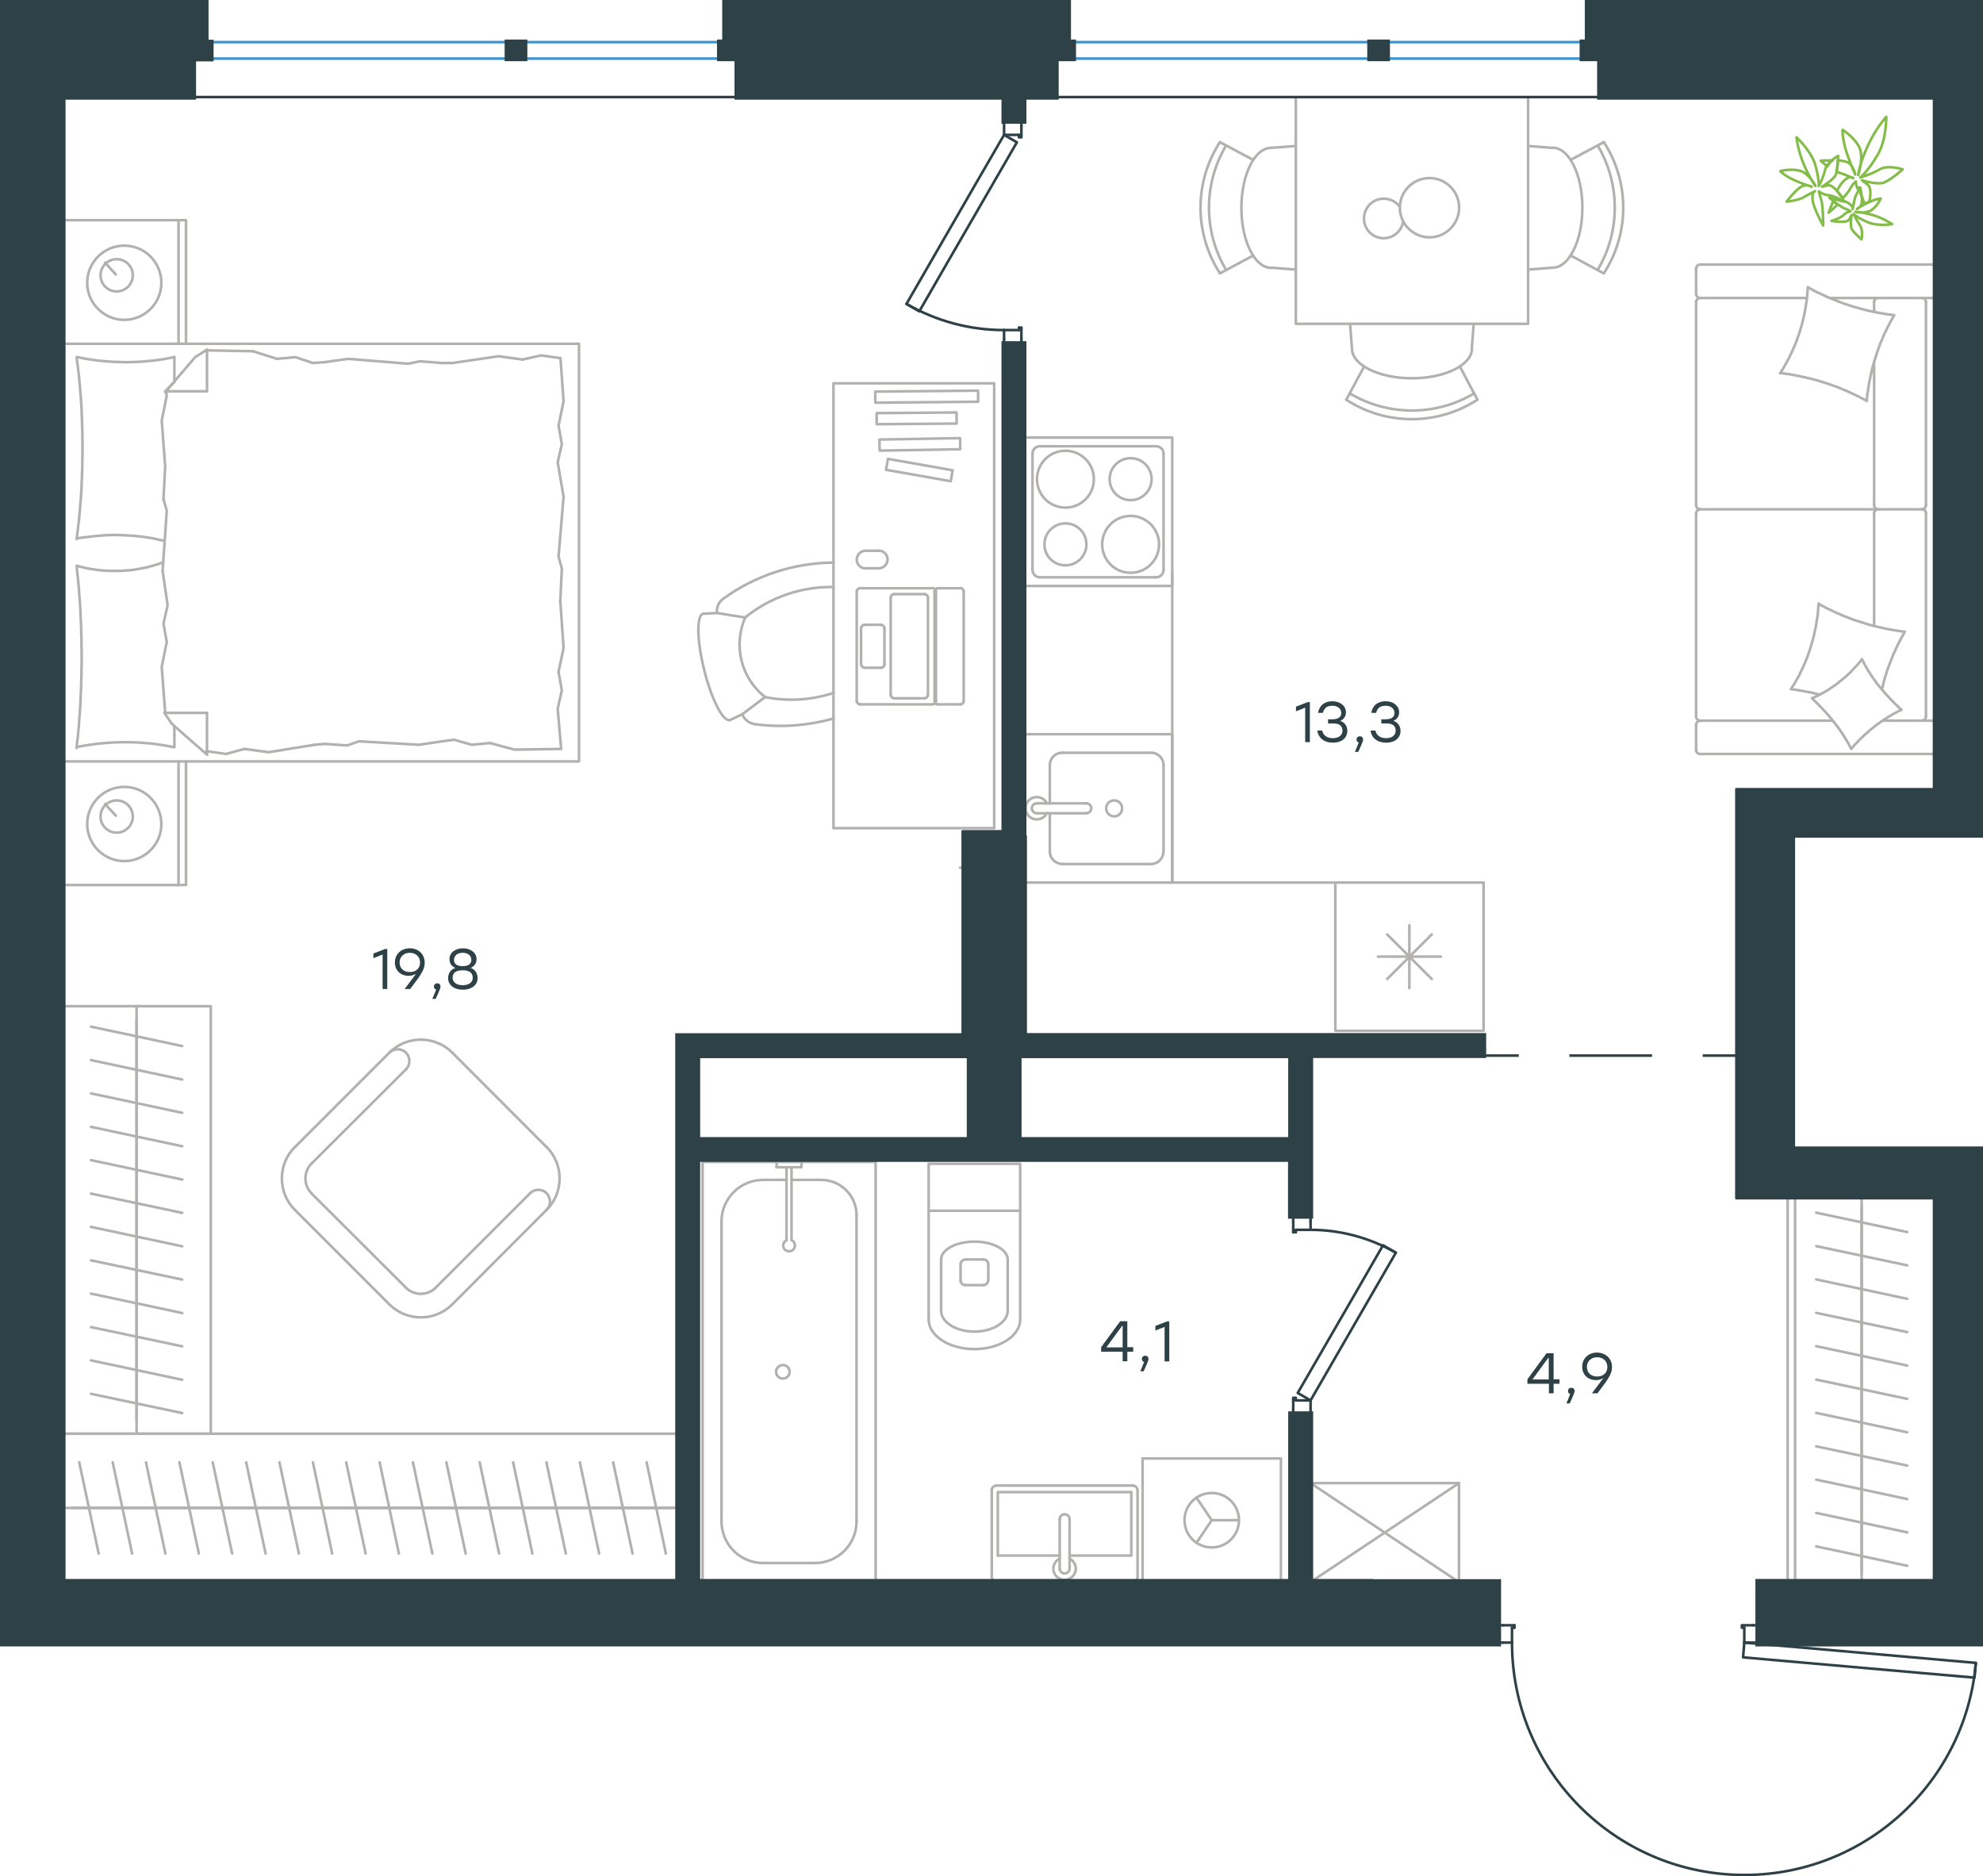 <?xml version="1.0" encoding="utf-8"?>
<!-- Generator: Adobe Illustrator 26.5.0, SVG Export Plug-In . SVG Version: 6.00 Build 0)  -->
<svg version="1.1" id="Слой_1" xmlns="http://www.w3.org/2000/svg" xmlns:xlink="http://www.w3.org/1999/xlink" x="0px" y="0px"
	 viewBox="0 0 1143.9 1082.2" style="enable-background:new 0 0 1143.9 1082.2;" xml:space="preserve">
<style type="text/css">
	.st0{fill:none;stroke:#B2B1B0;stroke-width:1.5;stroke-linecap:round;stroke-linejoin:round;stroke-miterlimit:10;}
	.st1{fill:none;stroke:#2D4146;stroke-width:1.5;stroke-linecap:round;stroke-linejoin:round;stroke-miterlimit:10;}
	.st2{fill:none;stroke:#3C93D0;stroke-width:1.5;stroke-linecap:round;stroke-linejoin:round;stroke-miterlimit:22.926;}
	.st3{fill:none;stroke:#2D4146;stroke-width:1.5;stroke-linecap:round;stroke-linejoin:round;stroke-miterlimit:22.926;}
	.st4{fill:none;stroke:#2D4146;stroke-width:1.5;stroke-miterlimit:22.926;}
	.st5{fill:#2D4146;}
	.st6{fill-rule:evenodd;clip-rule:evenodd;fill:#2D4146;stroke:#2D4146;stroke-width:3;stroke-miterlimit:10;}
	.st7{fill:none;stroke:#84BC4A;stroke-width:1.5;stroke-linecap:round;stroke-linejoin:round;stroke-miterlimit:22.926;}
</style>
<line class="st0" x1="1073.9" y1="695.5" x2="1073.9" y2="714.7"/>
<line class="st0" x1="1100.2" y1="710.7" x2="1047.7" y2="699.5"/>
<line class="st0" x1="1073.9" y1="714.7" x2="1073.9" y2="734"/>
<line class="st0" x1="1100.2" y1="729.9" x2="1047.7" y2="718.8"/>
<line class="st0" x1="1073.9" y1="734" x2="1073.9" y2="753.2"/>
<line class="st0" x1="1100.2" y1="749.2" x2="1047.7" y2="738"/>
<line class="st0" x1="1073.9" y1="753.2" x2="1073.9" y2="772.5"/>
<line class="st0" x1="1100.2" y1="768.4" x2="1047.7" y2="757.3"/>
<line class="st0" x1="1073.9" y1="772.5" x2="1073.9" y2="791.7"/>
<line class="st0" x1="1100.2" y1="787.7" x2="1047.7" y2="776.5"/>
<line class="st0" x1="1073.9" y1="690.4" x2="1073.9" y2="912.3"/>
<line class="st0" x1="1073.9" y1="791.7" x2="1073.9" y2="811"/>
<line class="st0" x1="1100.2" y1="806.9" x2="1047.7" y2="795.8"/>
<line class="st0" x1="1073.9" y1="811" x2="1073.9" y2="830.2"/>
<line class="st0" x1="1100.2" y1="826.2" x2="1047.7" y2="815"/>
<line class="st0" x1="1073.9" y1="830.2" x2="1073.9" y2="849.5"/>
<line class="st0" x1="1100.2" y1="845.4" x2="1047.7" y2="834.3"/>
<line class="st0" x1="1073.9" y1="849.5" x2="1073.9" y2="868.7"/>
<line class="st0" x1="1100.2" y1="864.7" x2="1047.7" y2="853.5"/>
<line class="st0" x1="1073.9" y1="868.7" x2="1073.9" y2="888"/>
<line class="st0" x1="1100.2" y1="883.9" x2="1047.7" y2="872.7"/>
<line class="st0" x1="1073.9" y1="888" x2="1073.9" y2="907.2"/>
<line class="st0" x1="1100.2" y1="903.2" x2="1047.7" y2="892"/>
<line class="st0" x1="1035.5" y1="690.4" x2="1035.5" y2="912.3"/>
<line class="st0" x1="1031.2" y1="912.3" x2="1031.2" y2="690.4"/>
<line class="st0" x1="841.6" y1="855.5" x2="756.4" y2="912.3"/>
<line class="st0" x1="756.3" y1="912.4" x2="756" y2="912.6"/>
<polyline class="st0" points="841.6,912.3 841.6,855.5 756,855.5 841.1,912.3 "/>
<line class="st0" x1="800.2" y1="564.7" x2="825.9" y2="539"/>
<line class="st0" x1="825.9" y1="564.7" x2="800.2" y2="539"/>
<line class="st0" x1="794.9" y1="551.8" x2="831.2" y2="551.8"/>
<line class="st0" x1="813" y1="570" x2="813" y2="533.7"/>
<rect x="770.3" y="509.1" class="st0" width="85.5" height="85.5"/>
<path class="st0" d="M652.2,297.6c-9.1,0-16.4,7.3-16.4,16.4c0,9.1,7.3,16.4,16.4,16.4c9.1,0,16.4-7.3,16.4-16.4
	C668.6,305,661.3,297.6,652.2,297.6z"/>
<path class="st0" d="M652.2,264.3c-6.7,0-12.1,5.4-12.1,12.1c0,6.7,5.4,12.1,12.1,12.1c6.7,0,12.1-5.4,12.1-12.1
	C664.3,269.7,658.9,264.3,652.2,264.3z"/>
<path class="st0" d="M614.6,260c-9.1,0-16.4,7.3-16.4,16.4c0,9.1,7.3,16.4,16.4,16.4c9.1,0,16.4-7.3,16.4-16.4
	C631,267.3,623.6,260,614.6,260z"/>
<path class="st0" d="M614.6,301.9c-6.7,0-12.1,5.4-12.1,12.1c0,6.7,5.4,12.1,12.1,12.1c6.7,0,12.1-5.4,12.1-12.1
	C626.7,307.3,621.3,301.9,614.6,301.9z"/>
<path class="st0" d="M671.2,261.7c0-2.4-1.9-4.3-4.3-4.3"/>
<path class="st0" d="M666.9,333c2.4,0,4.3-1.9,4.3-4.3"/>
<path class="st0" d="M599.9,257.4c-2.4,0-4.3,1.9-4.3,4.3"/>
<path class="st0" d="M595.6,328.7c0,2.4,1.9,4.3,4.3,4.3"/>
<line class="st0" x1="671.2" y1="261.7" x2="671.2" y2="328.7"/>
<line class="st0" x1="599.9" y1="257.4" x2="666.9" y2="257.4"/>
<line class="st0" x1="595.6" y1="328.7" x2="595.6" y2="261.7"/>
<line class="st0" x1="666.9" y1="333" x2="599.9" y2="333"/>
<polyline class="st0" points="590.6,252.4 676.2,252.4 676.2,338 590.6,338 "/>
<line class="st0" x1="605.6" y1="441.3" x2="605.6" y2="463.4"/>
<path class="st0" d="M642.7,461.7c-2.6,0-4.6,2.1-4.6,4.6c0,2.6,2.1,4.6,4.6,4.6c2.6,0,4.6-2.1,4.6-4.6
	C647.3,463.7,645.2,461.7,642.7,461.7z"/>
<path class="st0" d="M626.6,469.1c1.6,0,2.9-1.3,2.9-2.9c0-1.6-1.3-2.8-2.9-2.8"/>
<line class="st0" x1="598.1" y1="463.4" x2="626.6" y2="463.4"/>
<path class="st0" d="M598.1,463.4c-1.6,0-2.9,1.3-2.9,2.8c0,1.6,1.3,2.9,2.9,2.9"/>
<line class="st0" x1="598.1" y1="469.1" x2="626.6" y2="469.1"/>
<path class="st0" d="M603.9,463.4c-1.3-2.7-4.3-4.1-7.3-3.5c-2.9,0.7-5,3.3-5,6.3c0,3,2.1,5.6,5,6.3c2.9,0.7,6-0.8,7.3-3.5"/>
<path class="st0" d="M612.7,434.2c-3.9,0-7.1,3.2-7.1,7.1"/>
<path class="st0" d="M605.6,491.2c0,3.9,3.2,7.1,7.1,7.1"/>
<path class="st0" d="M671.2,441.3c0-3.9-3.2-7.1-7.1-7.1"/>
<path class="st0" d="M664,498.4c3.9,0,7.1-3.2,7.1-7.1"/>
<line class="st0" x1="612.7" y1="434.2" x2="664" y2="434.2"/>
<line class="st0" x1="671.2" y1="441.3" x2="671.2" y2="491.2"/>
<line class="st0" x1="664" y1="498.4" x2="612.7" y2="498.4"/>
<line class="st0" x1="605.6" y1="491.2" x2="605.6" y2="469.1"/>
<polyline class="st0" points="590.6,423.5 676.2,423.5 676.2,509.1 590.9,509.1 "/>
<path class="st0" d="M921.6,155.7c13.2-22.1,13.2-49.7,0-71.8"/>
<path class="st0" d="M925.2,157.6c14.9-23,14.9-52.6,0-75.6"/>
<line class="st0" x1="906" y1="147.4" x2="925.2" y2="157.7"/>
<line class="st0" x1="906" y1="92.2" x2="925.2" y2="82"/>
<line class="st0" x1="895.7" y1="85.3" x2="881.5" y2="84.2"/>
<line class="st0" x1="895.7" y1="154.4" x2="881.5" y2="155.5"/>
<path class="st0" d="M895.7,154.4c9.4,0,17.1-15.5,17.1-34.6c0-19.1-7.7-34.6-17.1-34.6"/>
<path class="st0" d="M778.6,226.9c22.1,13.2,49.7,13.2,71.8,0"/>
<path class="st0" d="M776.6,230.6c23,14.9,52.6,14.9,75.6,0"/>
<line class="st0" x1="786.9" y1="211.4" x2="776.6" y2="230.6"/>
<line class="st0" x1="842.1" y1="211.4" x2="852.3" y2="230.6"/>
<line class="st0" x1="849" y1="201.1" x2="850.1" y2="186.8"/>
<line class="st0" x1="779.9" y1="201.1" x2="778.8" y2="186.8"/>
<path class="st0" d="M779.9,201.1c0,9.4,15.5,17.1,34.6,17.1c19.1,0,34.6-7.7,34.6-17.1"/>
<path class="st0" d="M707.3,83.9c-13.2,22.1-13.2,49.7,0,71.8"/>
<path class="st0" d="M703.7,82c-14.9,23-14.9,52.6,0,75.6"/>
<line class="st0" x1="722.9" y1="92.2" x2="703.7" y2="82"/>
<line class="st0" x1="722.9" y1="147.4" x2="703.7" y2="157.7"/>
<line class="st0" x1="733.2" y1="154.4" x2="747.5" y2="155.5"/>
<line class="st0" x1="733.2" y1="85.3" x2="747.5" y2="84.2"/>
<path class="st0" d="M733.2,85.3c-9.4,0-17.1,15.5-17.1,34.6c0,19.1,7.7,34.6,17.1,34.6"/>
<path class="st0" d="M807.5,119.3c-3.2-4.4-9-5.9-14-3.7c-4.9,2.3-7.6,7.7-6.4,13c1.2,5.3,6,9,11.4,8.8c5.4-0.2,10-4.1,10.9-9.5"/>
<path class="st0" d="M807.5,119.8c0,9.4,7.7,17.1,17.1,17.1c9.4,0,17.1-7.7,17.1-17.1c0-9.4-7.7-17.1-17.1-17.1
	C815.2,102.7,807.5,110.4,807.5,119.8z"/>
<polyline class="st0" points="747.5,56 747.5,186.8 881.5,186.8 881.5,56 "/>
<line class="st0" x1="119.4" y1="202.1" x2="145.9" y2="202.6"/>
<polyline class="st0" points="95.3,269.1 93.3,242.6 96.2,228.2 95.7,225.7 "/>
<polyline class="st0" points="95.3,411.2 93.3,384.7 96.2,370.3 "/>
<polyline class="st0" points="93.8,329.3 96.2,294.6 94.3,287.9 "/>
<polyline class="st0" points="96.2,370.3 94.3,359.7 96.7,349.1 93.8,329.3 "/>
<line class="st0" x1="94.3" y1="287.9" x2="95.3" y2="269.1"/>
<polyline class="st0" points="100.6,206 98.8,206.3 97.1,206.7 95.4,207 93.6,207.3 91.9,207.5 90.1,207.8 88.4,208 86.6,208.2 
	84.8,208.3 83.1,208.5 81.3,208.6 79.6,208.7 77.8,208.8 76.1,208.8 74.3,208.9 72.6,208.9 70.8,208.9 69,208.8 67.2,208.8 
	65.5,208.7 63.7,208.6 62,208.5 60.2,208.3 58.5,208.2 56.7,208 55,207.8 53.3,207.5 51.6,207.3 49.8,207 48.1,206.7 46.4,206.3 
	44.7,206 "/>
<polyline class="st0" points="44.2,206 44.4,207.6 44.6,209.2 44.8,210.9 45,212.5 45.2,214.1 45.4,215.8 45.6,217.4 45.7,219 
	45.9,220.6 46,222.3 46.2,223.9 46.3,225.5 46.4,227.2 46.6,228.8 46.7,230.4 46.8,232.1 46.9,233.7 47,235.3 47.1,237 47.1,238.6 
	47.2,240.3 47.3,241.9 47.3,243.6 47.4,245.2 47.4,246.9 47.5,248.5 47.5,250.2 47.5,251.8 47.6,255.2 47.6,258.5 47.6,261.8 
	47.5,265 47.5,268.3 47.4,271.6 47.3,273.2 47.3,274.9 47.2,276.5 47.1,278.2 47.1,279.8 47,281.5 46.9,283.1 46.8,284.8 
	46.7,286.4 46.6,288.1 46.4,289.7 46.3,291.4 46.2,293 46,294.7 45.9,296.3 45.7,297.9 45.6,299.6 45.4,301.2 45.2,302.9 45,304.5 
	44.8,306.1 44.6,307.8 44.4,309.4 44.2,311 "/>
<polyline class="st0" points="181.5,429.6 155,433.9 141,432 "/>
<polyline class="st0" points="141,432 130.4,434.9 119.8,433.4 118.9,433.4 "/>
<line class="st0" x1="187.3" y1="429.1" x2="181.5" y2="429.6"/>
<polyline class="st0" points="255.2,427.6 241.7,429.6 207,427.6 200.3,430 187.3,429.1 "/>
<polyline class="st0" points="323.7,432 296.7,432.4 282.7,428.6 "/>
<polyline class="st0" points="282.7,428.6 272.1,429.6 262,426.7 255.2,427.6 "/>
<polyline class="st0" points="261,209.4 287.5,205.5 301.5,207.4 "/>
<polyline class="st0" points="301.5,207.4 312.1,205 322.7,206.5 "/>
<line class="st0" x1="255.2" y1="209.4" x2="261" y2="209.4"/>
<polyline class="st0" points="187.3,208.9 200.8,207 235.5,209.8 242.2,208.4 255.2,209.4 "/>
<line class="st0" x1="145.9" y1="202.6" x2="159.8" y2="207"/>
<polyline class="st0" points="159.8,207 170.4,206 180.5,209.4 187.3,208.9 "/>
<polyline class="st0" points="44.2,310.5 46.9,310.2 49.6,309.8 51,309.7 52.3,309.5 53.6,309.4 55,309.2 56.3,309.1 57.6,309 
	58.9,308.9 60.3,308.8 61.6,308.7 62.8,308.7 64.1,308.6 65.4,308.6 67.3,308.6 69.2,308.7 70.1,308.7 71,308.7 72,308.8 
	72.9,308.8 73.8,308.9 74.8,308.9 75.7,309 76.6,309 77.5,309.1 78.4,309.2 79.4,309.3 80.3,309.4 81.2,309.5 82.1,309.6 83,309.7 
	83.9,309.9 84.8,310 85.7,310.1 86.6,310.3 87.6,310.4 88.5,310.6 89.4,310.8 90.3,311 91.2,311.2 92.1,311.4 93,311.6 93.9,311.8 
	94.8,312 "/>
<polyline class="st0" points="44.2,431 45.9,430.6 47.6,430.3 49.4,430 51.1,429.7 52.9,429.5 54.6,429.2 56.4,429 58.2,428.8 
	59.9,428.7 61.7,428.5 63.4,428.4 65.2,428.3 66.9,428.2 68.7,428.2 70.4,428.1 72.1,428.1 73.9,428.1 75.7,428.2 77.5,428.2 
	79.3,428.3 81,428.4 82.8,428.5 84.6,428.7 86.3,428.8 88,429 89.8,429.2 91.5,429.5 93.2,429.7 94.9,430 96.6,430.3 98.4,430.6 
	100.1,431 "/>
<polyline class="st0" points="94.2,324.4 93.3,324.7 92.4,325 91.5,325.3 90.6,325.6 89.7,325.9 88.8,326.1 88,326.4 87.1,326.6 
	86.2,326.8 85.4,327.1 84.5,327.3 83.6,327.5 82.8,327.6 81.9,327.8 81.1,328 80.2,328.1 79.3,328.3 78.5,328.4 77.6,328.6 
	76.7,328.7 75.9,328.8 75,328.9 74.1,329 73.2,329 72.3,329.1 71.4,329.2 70.5,329.2 69.6,329.3 68.7,329.3 67.8,329.3 66.8,329.3 
	65.9,329.3 64.5,329.3 63.2,329.3 61.8,329.2 60.5,329.2 59.1,329.1 57.8,328.9 56.4,328.8 55.1,328.6 53.8,328.4 52.4,328.2 
	51.1,328 49.8,327.7 48.5,327.4 47.2,327.1 45.9,326.8 44.7,326.4 "/>
<polyline class="st0" points="44.2,326.4 44.5,329.7 44.9,333 45.2,336.2 45.5,339.5 45.7,342.7 46,346 46.2,349.3 46.4,352.5 
	46.5,355.8 46.7,359.1 46.8,362.4 46.9,365.7 47,369 47,372.3 47.1,375.6 47.1,379 47.1,382.2 47,385.5 47,388.8 46.9,392.1 
	46.8,395.3 46.7,398.6 46.5,401.9 46.4,405.2 46.2,408.5 46,411.8 45.7,415.1 45.5,418.4 45.2,421.7 44.9,425 44.5,428.2 
	44.2,431.5 "/>
<polyline class="st0" points="323.2,346.7 325.1,373.7 322.2,387.6 "/>
<polyline class="st0" points="322.2,387.6 324.1,398.2 321.7,408.8 323.7,432 "/>
<polyline class="st0" points="323.3,206.5 325.1,231.5 322.2,245.5 "/>
<polyline class="st0" points="325.1,286.5 322.2,321.1 324.1,327.9 "/>
<polyline class="st0" points="322.2,245.5 324.1,256.1 321.7,266.7 325.1,286.5 "/>
<line class="st0" x1="324.1" y1="327.9" x2="323.2" y2="346.7"/>
<line class="st0" x1="119.4" y1="435.3" x2="119.4" y2="411.2"/>
<polyline class="st0" points="95.3,226.2 112.6,206 119.4,201.7 "/>
<line class="st0" x1="95.3" y1="411.2" x2="119.4" y2="411.2"/>
<line class="st0" x1="100.6" y1="206" x2="100.6" y2="220"/>
<polyline class="st0" points="119.4,435.3 99.1,417.5 94.8,411.2 "/>
<line class="st0" x1="119.4" y1="201.7" x2="119.4" y2="225.7"/>
<polyline class="st0" points="100.6,220.4 95.3,225.7 119.4,225.7 "/>
<line class="st0" x1="100.6" y1="418.8" x2="100.6" y2="431"/>
<line class="st0" x1="66.8" y1="158.3" x2="60.6" y2="151.5"/>
<path class="st0" d="M67.3,149.5c-5.1,0-9.3,4.1-9.3,9.3c0,5.1,4.1,9.3,9.3,9.3c5.1,0,9.3-4.1,9.3-9.3
	C76.6,153.6,72.4,149.5,67.3,149.5z"/>
<path class="st0" d="M71.7,141.7c-11.8,0-21.4,9.6-21.4,21.4c0,11.8,9.6,21.4,21.4,21.4c11.8,0,21.4-9.6,21.4-21.4
	C93,151.2,83.5,141.7,71.7,141.7z"/>
<line class="st0" x1="66.8" y1="470.5" x2="60.6" y2="463.8"/>
<circle class="st0" cx="67.3" cy="471" r="9.3"/>
<path class="st0" d="M71.7,453.9c-11.8,0-21.4,9.6-21.4,21.4c0,11.8,9.6,21.4,21.4,21.4c11.8,0,21.4-9.6,21.4-21.4
	C93,463.5,83.5,453.9,71.7,453.9z"/>
<line class="st0" x1="103" y1="198.3" x2="103" y2="127"/>
<line class="st0" x1="103" y1="510.5" x2="103" y2="439.2"/>
<polyline class="st0" points="36.3,127 107.3,127 107.3,198.3 "/>
<polyline class="st0" points="36.3,510.5 107.3,510.5 107.3,439.2 "/>
<polyline class="st0" points="36.3,198.3 334,198.3 334,439.2 36.3,439.2 "/>
<line class="st0" x1="1055.6" y1="171.9" x2="1114.4" y2="171.9"/>
<line class="st0" x1="1081.1" y1="291.4" x2="1081.1" y2="208.8"/>
<line class="st0" x1="1086" y1="415.7" x2="1114.4" y2="415.7"/>
<polyline class="st0" points="1096.8,409.4 1095.8,409.9 1094.7,410.5 1093.7,411 1092.7,411.5 1091.7,412.1 1090.7,412.7 
	1089.7,413.3 1088.7,413.9 1087.8,414.5 1086.8,415.1 1085.8,415.8 1084.9,416.4 1084,417.1 1083,417.8 1082.1,418.5 1081.2,419.2 
	1080.3,419.9 1079.4,420.6 1078.5,421.3 1077.7,422.1 1076.8,422.9 1075.9,423.6 1075.1,424.4 1074.3,425.2 1073.4,426 
	1072.6,426.8 1071.8,427.7 1071,428.5 1070.2,429.3 1069.4,430.2 1068.7,431.1 1067.9,431.9 "/>
<polyline class="st0" points="1049.4,400.6 1048.4,400.4 1047.4,400.1 1046.4,399.9 1045.4,399.6 1044.4,399.4 1043.3,399.2 
	1042.3,399 1041.3,398.8 1040.2,398.6 1039.2,398.4 1038.2,398.3 1037.2,398.1 1036.1,397.9 1035.1,397.8 1034.1,397.6 
	1033.2,397.5 "/>
<polyline class="st0" points="1074.1,380.3 1074.6,381.3 1075.2,382.4 1075.7,383.4 1076.3,384.4 1076.8,385.4 1077.4,386.4 
	1078,387.4 1078.7,388.4 1079.3,389.3 1079.9,390.3 1080.6,391.2 1081.3,392.2 1081.9,393.1 1082.6,394.1 1083.3,395 1084.1,395.9 
	1084.8,396.8 1085.5,397.7 1086.3,398.5 1087,399.4 1087.8,400.3 1088.6,401.2 1089.4,402 1090.2,402.9 1091,403.7 1091.8,404.5 
	1092.6,405.4 1093.4,406.2 1094.3,407 1095.1,407.8 1095.9,408.6 1096.8,409.4 "/>
<polyline class="st0" points="1042.9,165.7 1044.3,166.5 1045.8,167.3 1047.2,168.1 1048.7,168.8 1050.2,169.5 1051.7,170.2 
	1053.2,170.9 1054.7,171.6 1056.2,172.2 1057.7,172.8 1059.3,173.4 1060.8,174 1062.3,174.6 1063.9,175.2 1065.5,175.7 1067,176.2 
	1068.6,176.7 1070.2,177.2 1071.7,177.6 1073.3,178.1 1074.9,178.5 1076.5,178.9 1078.1,179.3 1079.7,179.6 1081.3,180 1083,180.3 
	1084.6,180.6 1086.2,180.9 1087.8,181.1 1089.4,181.4 1091.1,181.6 1092.7,181.8 1091.9,183.2 1091.1,184.6 1090.3,186 
	1089.6,187.5 1088.8,188.9 1088.1,190.4 1087.4,191.8 1086.7,193.3 1086.1,194.8 1085.5,196.3 1084.8,197.8 1084.2,199.3 
	1083.7,200.9 1083.1,202.4 1082.6,203.9 1082.1,205.5 1081.6,207.1 1081.1,208.6 1080.7,210.2 1080.2,211.8 1079.8,213.4 
	1079.5,215 1079.1,216.6 1078.8,218.2 1078.4,219.8 1078.1,221.4 1077.9,223 1077.6,224.7 1077.4,226.3 1077.1,227.9 1077,229.6 
	1076.8,231.2 "/>
<polyline class="st0" points="1033.2,397.5 1033.6,396.8 1034,396.1 1034.5,395.4 1034.9,394.7 1035.3,394.1 1035.7,393.3 
	1036.1,392.6 1036.5,391.9 1036.9,391.2 1037.3,390.5 1037.7,389.8 1038.1,389.1 1038.4,388.3 1038.8,387.6 1039.1,386.9 
	1039.5,386.1 1039.8,385.4 1040.2,384.6 1040.5,383.9 1040.8,383.1 1041.2,382.4 1041.5,381.6 1041.8,380.9 1042.1,380.1 
	1042.4,379.4 1042.7,378.6 1043,377.8 1043.2,377.1 1043.5,376.3 1043.8,375.5 1044,374.7 1044.3,374 1044.5,373.2 1044.8,372.4 
	1045,371.6 1045.2,370.8 1045.4,370 1045.7,369.2 1046.1,367.6 1046.5,366 1046.8,364.4 1047.2,362.8 1047.5,361.2 1047.8,359.6 
	1048,358 1048.3,356.3 1048.5,354.7 1048.7,353.1 1048.8,351.4 1048.9,349.8 1049.1,348.1 "/>
<polyline class="st0" points="1049.4,348.5 1050.8,349.3 1052.3,350 1053.7,350.8 1055.2,351.5 1056.7,352.2 1058.1,352.9 
	1059.6,353.6 1061.1,354.2 1062.6,354.9 1064.1,355.5 1065.7,356.1 1067.2,356.7 1068.7,357.3 1070.2,357.8 1071.8,358.3 
	1073.3,358.8 1074.9,359.3 1076.5,359.8 1078,360.3 1079.6,360.7 1081.2,361.1 1082.8,361.5 1084.4,361.9 1086,362.2 1087.6,362.6 
	1089.2,362.9 1090.8,363.2 1092.4,363.5 1094,363.7 1095.6,364 1097.2,364.2 1098.8,364.4 1098.3,365.4 1097.7,366.3 1097.2,367.3 
	1096.6,368.3 1096.1,369.3 1095.6,370.3 1095.1,371.3 1094.6,372.3 1094.1,373.3 1093.6,374.3 1093.2,375.4 1092.7,376.4 
	1092.2,377.4 1091.8,378.4 1091.4,379.4 1091,380.5 1090.6,381.5 1090.2,382.5 1089.8,383.6 1089.4,384.6 1089,385.7 1088.7,386.7 
	1088.3,387.8 1088,388.9 1087.6,389.9 1087.3,391 1087,392.1 1086.7,393.2 1086.4,394.3 1086.2,395.4 1085.9,396.5 1085.6,397.6 "/>
<polyline class="st0" points="1026.9,215.2 1027.4,214.5 1027.8,213.8 1028.3,213.1 1028.7,212.4 1029.1,211.7 1029.5,211 
	1029.9,210.3 1030.3,209.6 1030.7,208.9 1031.1,208.2 1031.5,207.4 1031.9,206.7 1032.2,206 1032.6,205.3 1032.9,204.5 
	1033.3,203.8 1033.6,203.1 1034,202.3 1034.3,201.6 1034.6,200.8 1035,200.1 1035.3,199.3 1035.6,198.5 1035.9,197.8 1036.2,197 
	1036.5,196.3 1036.7,195.5 1037,194.7 1037.3,193.9 1037.6,193.2 1037.8,192.4 1038.1,191.6 1038.3,190.8 1038.6,190 1038.8,189.3 
	1039,188.5 1039.3,187.7 1039.5,186.9 1039.9,185.3 1040.3,183.7 1040.6,182.1 1041,180.5 1041.3,178.8 1041.6,177.2 1041.8,175.6 
	1042.1,174 1042.3,172.3 1042.5,170.7 1042.6,169 1042.7,167.4 1042.9,165.7 "/>
<polyline class="st0" points="1067.9,431.9 1067.3,430.9 1066.8,429.9 1066.2,428.8 1065.6,427.8 1065,426.8 1064.4,425.8 
	1063.8,424.8 1063.2,423.9 1062.6,422.9 1061.9,421.9 1061.3,421 1060.6,420 1059.9,419.1 1059.2,418.2 1058.5,417.3 1057.8,416.4 
	1057.1,415.5 1056.4,414.6 1055.6,413.7 1054.9,412.8 1054.1,411.9 1053.4,411.1 1052.6,410.2 1051.8,409.4 1051,408.5 
	1050.2,407.7 1049.4,406.9 1048.6,406 1047.7,405.2 1046.9,404.4 1046.1,403.6 1045.2,402.8 1046.2,402.4 1047.3,401.9 
	1048.3,401.4 1049.3,400.9 1050.3,400.4 1051.3,399.8 1052.3,399.3 1053.3,398.7 1054.3,398.1 1055.3,397.5 1056.2,396.8 
	1057.2,396.2 1058.1,395.5 1059.1,394.9 1060,394.2 1060.9,393.4 1061.8,392.7 1062.7,392 1063.6,391.2 1064.5,390.5 1065.4,389.7 
	1066.2,388.9 1067.1,388.1 1067.9,387.3 1068.7,386.4 1069.5,385.6 1070.3,384.7 1071.1,383.9 1071.9,383 1072.6,382.1 
	1073.4,381.2 1074.1,380.3 "/>
<polyline class="st0" points="1076.8,231.2 1075.3,230.4 1073.9,229.7 1072.4,228.9 1071,228.2 1069.5,227.5 1068,226.8 
	1066.5,226.1 1065,225.4 1063.5,224.8 1061.9,224.1 1060.4,223.5 1058.9,222.9 1057.3,222.4 1055.8,221.8 1054.2,221.3 
	1052.6,220.8 1051.1,220.3 1049.5,219.8 1047.9,219.3 1046.3,218.9 1044.7,218.5 1043.1,218.1 1041.5,217.7 1039.9,217.4 
	1038.3,217 1036.7,216.7 1035.1,216.4 1033.5,216.1 1031.8,215.8 1030.2,215.6 1028.6,215.4 1026.9,215.2 "/>
<path class="st0" d="M1083.4,293.8c-1.3,0-2.4,1.1-2.4,2.4"/>
<line class="st0" x1="1081.1" y1="296.1" x2="1081.1" y2="361"/>
<path class="st0" d="M1083.4,171.9c-1.3,0-2.4,1.1-2.4,2.4"/>
<path class="st0" d="M1081.1,291.4c0,1.3,1.1,2.4,2.4,2.4"/>
<line class="st0" x1="1081.1" y1="179.9" x2="1081.1" y2="174.2"/>
<path class="st0" d="M1108.6,415.7c1.3,0,2.4-1.1,2.4-2.4"/>
<path class="st0" d="M978.4,413.3c0,1.3,1.1,2.4,2.4,2.4"/>
<path class="st0" d="M1111,296.1c0-1.3-1.1-2.4-2.4-2.4"/>
<path class="st0" d="M980.8,293.8c-1.3,0-2.4,1.1-2.4,2.4"/>
<line class="st0" x1="1111" y1="296.1" x2="1111" y2="413.3"/>
<line class="st0" x1="978.4" y1="413.3" x2="978.4" y2="296.1"/>
<path class="st0" d="M1111,174.2c0-1.3-1.1-2.4-2.4-2.4"/>
<path class="st0" d="M980.8,171.9c-1.3,0-2.4,1.1-2.4,2.4"/>
<path class="st0" d="M1114.4,171.9c1,0,1.9-0.6,2.2-1.6"/>
<path class="st0" d="M1108.6,293.8c1.3,0,2.4-1.1,2.4-2.4"/>
<path class="st0" d="M978.4,291.4c0,1.3,1.1,2.4,2.4,2.4"/>
<path class="st0" d="M978.4,432.6c0,1.3,1.1,2.4,2.4,2.4"/>
<path class="st0" d="M980.8,415.7c-1.3,0-2.4,1.1-2.4,2.4"/>
<path class="st0" d="M1114.4,434.9c1,0,1.9-0.7,2.2-1.6"/>
<path class="st0" d="M1116.6,417.3c-0.3-1-1.2-1.6-2.2-1.6"/>
<path class="st0" d="M1116.6,154.2c-0.3-1-1.2-1.6-2.2-1.6"/>
<path class="st0" d="M978.4,169.5c0,1.3,1.1,2.4,2.4,2.4"/>
<path class="st0" d="M980.8,152.6c-1.3,0-2.4,1.1-2.4,2.4"/>
<line class="st0" x1="1111" y1="291.4" x2="1111" y2="174.2"/>
<line class="st0" x1="980.8" y1="293.8" x2="1108.7" y2="293.8"/>
<line class="st0" x1="978.4" y1="174.2" x2="978.4" y2="291.4"/>
<line class="st0" x1="1114.4" y1="434.9" x2="980.8" y2="434.9"/>
<line class="st0" x1="978.4" y1="432.6" x2="978.4" y2="418"/>
<line class="st0" x1="980.8" y1="415.7" x2="1057.1" y2="415.7"/>
<line class="st0" x1="1042.1" y1="171.9" x2="980.8" y2="171.9"/>
<line class="st0" x1="978.4" y1="169.5" x2="978.4" y2="155"/>
<line class="st0" x1="980.8" y1="152.6" x2="1114.4" y2="152.6"/>
<line class="st0" x1="78.8" y1="819.2" x2="78.8" y2="799.9"/>
<line class="st0" x1="52.5" y1="804" x2="105.1" y2="815.1"/>
<line class="st0" x1="78.8" y1="799.9" x2="78.8" y2="780.7"/>
<line class="st0" x1="52.5" y1="784.7" x2="105.1" y2="795.9"/>
<line class="st0" x1="78.8" y1="780.7" x2="78.8" y2="761.4"/>
<line class="st0" x1="52.5" y1="765.5" x2="105.1" y2="776.6"/>
<line class="st0" x1="78.8" y1="761.4" x2="78.8" y2="742.2"/>
<line class="st0" x1="52.5" y1="746.2" x2="105.1" y2="757.4"/>
<line class="st0" x1="78.8" y1="742.2" x2="78.8" y2="722.9"/>
<line class="st0" x1="52.5" y1="727" x2="105.1" y2="738.1"/>
<line class="st0" x1="78.8" y1="722.9" x2="78.8" y2="703.7"/>
<line class="st0" x1="52.5" y1="707.7" x2="105.1" y2="718.9"/>
<line class="st0" x1="78.8" y1="827" x2="78.8" y2="580.4"/>
<line class="st0" x1="78.8" y1="703.7" x2="78.8" y2="684.4"/>
<line class="st0" x1="52.5" y1="688.5" x2="105.1" y2="699.6"/>
<line class="st0" x1="78.8" y1="684.4" x2="78.8" y2="665.2"/>
<line class="st0" x1="52.5" y1="669.2" x2="105.1" y2="680.4"/>
<line class="st0" x1="78.8" y1="665.2" x2="78.8" y2="645.9"/>
<line class="st0" x1="52.5" y1="650" x2="105.1" y2="661.2"/>
<line class="st0" x1="78.8" y1="645.9" x2="78.8" y2="626.7"/>
<line class="st0" x1="52.5" y1="630.7" x2="105.1" y2="641.9"/>
<line class="st0" x1="78.8" y1="626.7" x2="78.8" y2="607.4"/>
<line class="st0" x1="52.5" y1="611.5" x2="105.1" y2="622.7"/>
<line class="st0" x1="78.8" y1="607.4" x2="78.8" y2="588.2"/>
<line class="st0" x1="52.5" y1="592.2" x2="105.1" y2="603.4"/>
<polyline class="st0" points="36.3,580.4 121.6,580.4 121.6,827 36.3,827 "/>
<line class="st0" x1="41.7" y1="869.8" x2="61" y2="869.8"/>
<line class="st0" x1="56.9" y1="896.1" x2="45.7" y2="843.5"/>
<line class="st0" x1="61" y1="869.8" x2="80.2" y2="869.8"/>
<line class="st0" x1="76.2" y1="896.1" x2="65" y2="843.5"/>
<line class="st0" x1="80.2" y1="869.8" x2="99.5" y2="869.8"/>
<line class="st0" x1="95.4" y1="896.1" x2="84.2" y2="843.5"/>
<line class="st0" x1="99.5" y1="869.8" x2="118.7" y2="869.8"/>
<line class="st0" x1="114.7" y1="896.1" x2="103.5" y2="843.5"/>
<line class="st0" x1="118.7" y1="869.8" x2="137.9" y2="869.8"/>
<line class="st0" x1="133.9" y1="896.1" x2="122.7" y2="843.5"/>
<line class="st0" x1="137.9" y1="869.8" x2="157.2" y2="869.8"/>
<line class="st0" x1="153.2" y1="896.1" x2="142" y2="843.5"/>
<line class="st0" x1="157.2" y1="869.8" x2="176.4" y2="869.8"/>
<line class="st0" x1="172.4" y1="896.1" x2="161.2" y2="843.5"/>
<line class="st0" x1="176.4" y1="869.8" x2="195.7" y2="869.8"/>
<line class="st0" x1="191.6" y1="896.1" x2="180.5" y2="843.5"/>
<line class="st0" x1="195.7" y1="869.8" x2="214.9" y2="869.8"/>
<line class="st0" x1="210.9" y1="896.1" x2="199.7" y2="843.5"/>
<line class="st0" x1="214.9" y1="869.8" x2="234.2" y2="869.8"/>
<line class="st0" x1="230.1" y1="896.1" x2="219" y2="843.5"/>
<line class="st0" x1="234.2" y1="869.8" x2="253.4" y2="869.8"/>
<line class="st0" x1="249.4" y1="896.1" x2="238.2" y2="843.5"/>
<line class="st0" x1="253.4" y1="869.8" x2="272.7" y2="869.8"/>
<line class="st0" x1="268.6" y1="896.1" x2="257.5" y2="843.5"/>
<line class="st0" x1="36.3" y1="869.8" x2="391" y2="869.8"/>
<line class="st0" x1="272.7" y1="869.8" x2="291.9" y2="869.8"/>
<line class="st0" x1="287.9" y1="896.1" x2="276.7" y2="843.5"/>
<line class="st0" x1="291.9" y1="869.8" x2="311.2" y2="869.8"/>
<line class="st0" x1="307.1" y1="896.1" x2="296" y2="843.5"/>
<line class="st0" x1="311.2" y1="869.8" x2="330.4" y2="869.8"/>
<line class="st0" x1="326.4" y1="896.1" x2="315.2" y2="843.5"/>
<line class="st0" x1="330.4" y1="869.8" x2="349.7" y2="869.8"/>
<line class="st0" x1="345.6" y1="896.1" x2="334.5" y2="843.5"/>
<line class="st0" x1="349.7" y1="869.8" x2="368.9" y2="869.8"/>
<line class="st0" x1="364.9" y1="896.1" x2="353.7" y2="843.5"/>
<line class="st0" x1="368.9" y1="869.8" x2="388.2" y2="869.8"/>
<line class="st0" x1="384.1" y1="896.1" x2="373" y2="843.5"/>
<line class="st0" x1="391" y1="827" x2="36.3" y2="827"/>
<path class="st0" d="M441.3,402.1c13.2,2.6,26.7,1.8,39.5-2.4"/>
<path class="st0" d="M428.2,412c1.2,3.1,3.9,5.2,7.2,5.7"/>
<path class="st0" d="M435.4,417.7c15.2,2.1,30.7,0.9,45.5-3.3"/>
<path class="st0" d="M417.3,345.3c-2.7,1.9-4.1,5.1-3.7,8.4"/>
<path class="st0" d="M480.8,324.5c-22.8,0.2-45,7.4-63.5,20.8"/>
<path class="st0" d="M480.8,338.6c-18.5-0.3-36.6,5.9-51,17.6"/>
<path class="st0" d="M405.6,354c-3.9,1-3.6,15.5,0.6,32.4c4.2,16.9,10.8,29.9,14.7,28.9"/>
<line class="st0" x1="428.2" y1="412" x2="421" y2="415.4"/>
<polyline class="st0" points="429.9,356.2 413.6,353.6 405.7,354 "/>
<line class="st0" x1="441.3" y1="402.1" x2="428.2" y2="412"/>
<path class="st0" d="M429.9,356.2c-7.1,16.1-2.4,35.1,11.5,45.9"/>
<rect x="527" y="252.2" transform="matrix(0.174 -0.985 0.985 0.174 170.99 746.203)" class="st0" width="6.4" height="37.9"/>
<rect x="505.7" y="238.1" transform="matrix(1 -8.217013e-03 8.217013e-03 1 -1.965 4.353)" class="st0" width="46.1" height="6.4"/>
<rect x="507.3" y="253.1" transform="matrix(1 -1.743835e-02 1.743835e-02 1 -4.389 9.291)" class="st0" width="46.5" height="6.4"/>
<rect x="504.9" y="225.6" transform="matrix(1 -9.011305e-03 9.011305e-03 1 -2.04 4.827)" class="st0" width="59.3" height="6.4"/>
<path class="st0" d="M499.3,317.7c-2.8,0-5.1,2.3-5.1,5.1c0,2.8,2.3,5.1,5.1,5.1"/>
<path class="st0" d="M506.9,327.8c2.8,0,5.1-2.3,5.1-5.1c0-2.8-2.3-5.1-5.1-5.1"/>
<line class="st0" x1="537.9" y1="339.3" x2="496.2" y2="339.3"/>
<line class="st0" x1="537.9" y1="406.3" x2="496.2" y2="406.3"/>
<line class="st0" x1="553.9" y1="339.3" x2="541.1" y2="339.3"/>
<line class="st0" x1="553.9" y1="406.3" x2="541.1" y2="406.3"/>
<path class="st0" d="M541.1,339.3c-1.1,0-2,0.9-2,2"/>
<path class="st0" d="M539.1,404.3c0,1.1,0.9,2,2,2"/>
<path class="st0" d="M555.9,341.2c0-1.1-0.9-2-2-2"/>
<path class="st0" d="M553.9,406.3c0.6,0,1.1-0.2,1.5-0.6c0.4-0.4,0.6-1,0.5-1.5"/>
<line class="st0" x1="539.1" y1="341.3" x2="539.1" y2="404.3"/>
<line class="st0" x1="555.9" y1="404.1" x2="555.9" y2="341.3"/>
<line class="st0" x1="506.9" y1="317.7" x2="499.3" y2="317.7"/>
<line class="st0" x1="499.3" y1="327.8" x2="506.9" y2="327.8"/>
<path class="st0" d="M498.8,360.4c-1.2,0-2.1,1-2.1,2.1"/>
<path class="st0" d="M510.2,362.5c0-1.2-1-2.1-2.1-2.1"/>
<path class="st0" d="M508.1,385.2c1.2,0,2.1-1,2.1-2.1"/>
<path class="st0" d="M496.7,383c0,1.2,1,2.1,2.1,2.1"/>
<line class="st0" x1="508.1" y1="360.4" x2="498.8" y2="360.4"/>
<line class="st0" x1="496.7" y1="362.5" x2="496.7" y2="383"/>
<line class="st0" x1="498.8" y1="385.2" x2="508.1" y2="385.2"/>
<line class="st0" x1="510.2" y1="383" x2="510.2" y2="362.5"/>
<path class="st0" d="M515.9,342.7c-1.2,0-2.1,1-2.1,2.1"/>
<path class="st0" d="M535.3,344.8c0-1.2-1-2.1-2.1-2.1"/>
<path class="st0" d="M533.2,402.8c1.2,0,2.1-1,2.1-2.1"/>
<path class="st0" d="M513.8,400.7c0,1.2,1,2.1,2.1,2.1"/>
<line class="st0" x1="533.2" y1="342.7" x2="515.9" y2="342.7"/>
<line class="st0" x1="513.8" y1="344.8" x2="513.8" y2="400.7"/>
<line class="st0" x1="515.9" y1="402.8" x2="533.2" y2="402.8"/>
<line class="st0" x1="535.3" y1="400.7" x2="535.3" y2="344.8"/>
<path class="st0" d="M496.2,339.3c-1.1,0-2,0.9-2,2"/>
<path class="st0" d="M494.2,404.3c0,1.1,0.9,2,2,2"/>
<path class="st0" d="M539.9,341.2c0-1.1-0.9-2-2-2"/>
<path class="st0" d="M537.9,406.3c0.6,0,1.1-0.2,1.5-0.6c0.4-0.4,0.6-1,0.5-1.5"/>
<line class="st0" x1="494.2" y1="341.3" x2="494.2" y2="404.3"/>
<line class="st0" x1="539.9" y1="404.1" x2="539.9" y2="341.3"/>
<rect x="480.8" y="221.1" class="st0" width="92.7" height="256.6"/>
<path class="st0" d="M315.3,697.9c2.6-2.6,2.6-6.9,0-9.6s-6.9-2.6-9.6,0"/>
<path class="st0" d="M234.2,616.8c2.6-2.6,2.6-6.9,0-9.6c-2.6-2.6-6.9-2.6-9.6,0"/>
<path class="st0" d="M170.1,661.6c-10,10-10,26.3,0,36.3"/>
<path class="st0" d="M224.6,752.4c10,10,26.3,10,36.3,0"/>
<path class="st0" d="M315.3,697.9c10-10,10-26.3,0-36.3"/>
<path class="st0" d="M260.9,607.2c-10-10-26.3-10-36.3,0"/>
<path class="st0" d="M234.2,742.8c4.7,4.7,12.4,4.7,17.1,0"/>
<path class="st0" d="M179.7,671.2c-4.7,4.7-4.7,12.4,0,17.1"/>
<line class="st0" x1="224.6" y1="752.4" x2="170.1" y2="697.9"/>
<line class="st0" x1="170.1" y1="661.7" x2="224.6" y2="607.2"/>
<line class="st0" x1="260.9" y1="607.2" x2="315.3" y2="661.7"/>
<line class="st0" x1="315.3" y1="697.9" x2="260.9" y2="752.4"/>
<line class="st0" x1="234.2" y1="742.8" x2="179.7" y2="688.4"/>
<line class="st0" x1="179.7" y1="671.2" x2="234.2" y2="616.8"/>
<line class="st0" x1="305.7" y1="688.4" x2="251.3" y2="742.8"/>
<line class="st0" x1="553.8" y1="500.5" x2="556.2" y2="500.7"/>
<line class="st0" x1="473.7" y1="680.6" x2="456.6" y2="680.6"/>
<path class="st0" d="M453.7,715.4c-1.4,0.7-2.2,2.2-1.8,3.8c0.3,1.5,1.7,2.6,3.3,2.6c1.6,0,2.9-1.1,3.3-2.6c0.3-1.5-0.4-3.1-1.8-3.8
	"/>
<line class="st0" x1="456.6" y1="673.3" x2="456.6" y2="715.4"/>
<line class="st0" x1="453.7" y1="673.3" x2="453.7" y2="715.4"/>
<line class="st0" x1="448" y1="673.3" x2="448" y2="670.2"/>
<polyline class="st0" points="448,673.3 462.3,673.3 462.3,670.2 "/>
<path class="st0" d="M451.6,787.4c-2.2,0-3.9,1.8-3.9,3.9c0,2.2,1.8,3.9,3.9,3.9c2.2,0,3.9-1.8,3.9-3.9
	C455.5,789.2,453.8,787.4,451.6,787.4z"/>
<path class="st0" d="M494.1,701c0-11.3-9.1-20.4-20.4-20.4"/>
<path class="st0" d="M440.2,680.6c-13.2,0-24,10.7-24,24"/>
<path class="st0" d="M470.1,901.6c13.2,0,24-10.7,24-24"/>
<path class="st0" d="M416.2,877.6c0,13.2,10.7,24,24,24"/>
<line class="st0" x1="440.2" y1="680.6" x2="453.7" y2="680.6"/>
<line class="st0" x1="494.1" y1="701" x2="494.1" y2="877.6"/>
<line class="st0" x1="470.1" y1="901.6" x2="440.2" y2="901.6"/>
<line class="st0" x1="416.2" y1="877.6" x2="416.2" y2="704.5"/>
<polyline class="st0" points="405.3,912.3 405.3,670.2 505.1,670.2 505.1,912.3 "/>
<path class="st0" d="M567.2,741.3c1.6,0,2.8-1.3,2.8-2.8"/>
<path class="st0" d="M554.1,738.5c0,1.6,1.3,2.8,2.9,2.8"/>
<path class="st0" d="M570.1,729.3c0-1.6-1.3-2.8-2.8-2.8"/>
<path class="st0" d="M557,726.5c-1.6,0-2.9,1.3-2.9,2.8"/>
<line class="st0" x1="570.1" y1="729.3" x2="570.1" y2="738.5"/>
<line class="st0" x1="567.2" y1="741.3" x2="557" y2="741.3"/>
<line class="st0" x1="554.1" y1="738.5" x2="554.1" y2="729.3"/>
<line class="st0" x1="557" y1="726.5" x2="567.2" y2="726.5"/>
<path class="st0" d="M581.3,726.5c0-5.7-8.6-10.3-19.2-10.3c-10.6,0-19.2,4.6-19.2,10.3"/>
<line class="st0" x1="581.3" y1="756.1" x2="581.3" y2="726.5"/>
<path class="st0" d="M542.9,756.1c0,6.6,8.6,12,19.2,12c10.6,0,19.2-5.4,19.2-12"/>
<line class="st0" x1="542.9" y1="756.1" x2="542.9" y2="726.5"/>
<path class="st0" d="M535.7,761.1c0,9.4,11.8,17.1,26.4,17.1c14.6,0,26.4-7.7,26.4-17.1"/>
<line class="st0" x1="588.5" y1="761.1" x2="588.5" y2="698.4"/>
<line class="st0" x1="535.7" y1="761.1" x2="535.7" y2="698.4"/>
<rect x="535.7" y="671.3" class="st0" width="52.8" height="27.1"/>
<line class="st0" x1="611.3" y1="897.3" x2="575.6" y2="897.3"/>
<polyline class="st0" points="617,897.3 652.6,897.3 652.6,860.7 "/>
<polyline class="st0" points="652.6,860.7 575.6,860.7 575.6,897.3 "/>
<path class="st0" d="M574.9,856.9c-1.6,0-2.9,1.3-2.9,2.9"/>
<path class="st0" d="M656.2,859.8c0-1.6-1.3-2.9-2.8-2.9"/>
<path class="st0" d="M572.1,909.7c0,1.3,0.9,2.4,2.1,2.7"/>
<path class="st0" d="M654.1,912.4c1.2-0.3,2.1-1.5,2.1-2.7"/>
<path class="st0" d="M617,876.3c0-1.6-1.3-2.8-2.9-2.8c-1.6,0-2.8,1.3-2.8,2.8"/>
<line class="st0" x1="611.3" y1="904.8" x2="611.3" y2="876.3"/>
<path class="st0" d="M611.3,904.8c0,1.6,1.3,2.8,2.8,2.8c1.6,0,2.9-1.3,2.9-2.8"/>
<line class="st0" x1="617" y1="904.8" x2="617" y2="876.3"/>
<path class="st0" d="M611.3,899c-2.7,1.3-4.2,4.4-3.5,7.3c0.7,2.9,3.3,5,6.3,5c3,0,5.6-2.1,6.3-5c0.7-2.9-0.8-6-3.5-7.3"/>
<line class="st0" x1="572.1" y1="909.7" x2="572.1" y2="859.8"/>
<line class="st0" x1="574.9" y1="856.9" x2="653.4" y2="856.9"/>
<line class="st0" x1="656.2" y1="859.8" x2="656.2" y2="909.7"/>
<polyline class="st0" points="690.2,863.9 699,876.9 690.2,889.9 "/>
<line class="st0" x1="699" y1="876.9" x2="714.7" y2="876.9"/>
<path class="st0" d="M683.3,876.9c0,8.7,7,15.7,15.7,15.7c8.7,0,15.7-7,15.7-15.7c0-8.7-7-15.7-15.7-15.7
	C690.3,861.2,683.3,868.2,683.3,876.9z"/>
<line class="st0" x1="659.1" y1="841.3" x2="659.1" y2="912.3"/>
<polyline class="st0" points="738.9,912.3 738.9,841.3 659.1,841.3 "/>
<polyline class="st0" points="676.2,330.4 676.2,509.1 770.3,509.1 "/>
<line class="st1" x1="867.2" y1="947.5" x2="864.4" y2="947.5"/>
<polyline class="st1" points="1014.1,947.5 1011.2,947.5 1006.2,947.5 "/>
<line class="st1" x1="872.2" y1="947.5" x2="867.2" y2="947.5"/>
<path class="st1" d="M872.2,947.5c0,71.7,56.5,130.8,128.2,133.9c71.7,3.1,133.1-50.7,139.4-122.2"/>
<line class="st1" x1="867.2" y1="937.5" x2="873.6" y2="937.5"/>
<line class="st1" x1="1011.2" y1="937.5" x2="1014.1" y2="937.5"/>
<line class="st1" x1="1006.2" y1="947.5" x2="1006.2" y2="938.9"/>
<polyline class="st1" points="1011.2,937.5 1004.8,937.5 1004.8,938.9 1006.2,938.9 "/>
<line class="st1" x1="872.2" y1="938.9" x2="873.6" y2="938.9"/>
<line class="st1" x1="864.4" y1="937.5" x2="867.2" y2="937.5"/>
<line class="st1" x1="872.2" y1="947.5" x2="872.2" y2="938.9"/>
<line class="st1" x1="873.6" y1="938.9" x2="873.6" y2="937.5"/>
<line class="st1" x1="1006.2" y1="947.5" x2="1014.1" y2="948.2"/>
<line class="st1" x1="1014.3" y1="948.2" x2="1037.5" y2="950.2"/>
<polyline class="st1" points="1037.5,950.2 1139.7,959.2 1139,967.7 1107.9,965 1005.5,956 1006.2,947.5 "/>
<line class="st1" x1="756" y1="704.4" x2="756" y2="701.5"/>
<polyline class="st1" points="756,815.6 756,812.7 756,807.8 "/>
<line class="st1" x1="756" y1="709.4" x2="756" y2="704.4"/>
<path class="st1" d="M805.2,722.6c-15-8.6-31.9-13.2-49.2-13.2"/>
<line class="st1" x1="746" y1="704.4" x2="746" y2="710.8"/>
<line class="st1" x1="746" y1="812.7" x2="746" y2="815.6"/>
<line class="st1" x1="756" y1="807.8" x2="747.5" y2="807.8"/>
<polyline class="st1" points="746,812.7 746,806.3 747.5,806.3 747.5,807.8 "/>
<line class="st1" x1="747.5" y1="709.4" x2="747.5" y2="710.8"/>
<line class="st1" x1="746" y1="701.5" x2="746" y2="704.4"/>
<line class="st1" x1="756" y1="709.4" x2="747.5" y2="709.4"/>
<line class="st1" x1="747.5" y1="710.8" x2="746" y2="710.8"/>
<polygon class="st1" points="771.7,780.6 805.2,722.6 797.8,718.3 782.2,745.4 748.6,803.5 756,807.8 "/>
<line class="st1" x1="579.2" y1="195.4" x2="579.2" y2="198.3"/>
<polyline class="st1" points="579.2,69.9 579.2,72.8 579.2,77.8 "/>
<line class="st1" x1="579.2" y1="190.4" x2="579.2" y2="195.4"/>
<path class="st1" d="M522.9,175.3c17.1,9.9,36.5,15.1,56.3,15.1"/>
<line class="st1" x1="589.2" y1="195.4" x2="589.2" y2="189"/>
<line class="st1" x1="589.2" y1="72.8" x2="589.2" y2="69.9"/>
<line class="st1" x1="579.2" y1="77.8" x2="587.8" y2="77.8"/>
<polyline class="st1" points="589.2,72.8 589.2,79.2 587.8,79.2 587.8,77.8 "/>
<line class="st1" x1="587.8" y1="190.4" x2="587.8" y2="189"/>
<line class="st1" x1="589.2" y1="198.3" x2="589.2" y2="195.4"/>
<line class="st1" x1="579.2" y1="190.4" x2="587.8" y2="190.4"/>
<line class="st1" x1="587.8" y1="189" x2="589.2" y2="189"/>
<polygon class="st1" points="563.5,104.9 522.9,175.3 530.3,179.6 545.9,152.5 586.6,82.1 579.2,77.8 "/>
<line class="st2" x1="121.6" y1="24.3" x2="415.1" y2="24.3"/>
<line class="st2" x1="121.6" y1="33.8" x2="415.1" y2="33.8"/>
<rect x="111.6" y="24.3" class="st3" width="10.1" height="9.5"/>
<rect x="415.1" y="24.3" class="st3" width="10.1" height="9.5"/>
<rect x="292.6" y="24.3" class="st3" width="10.1" height="9.5"/>
<line class="st3" x1="111.6" y1="56" x2="425.2" y2="56"/>
<line class="st2" x1="619.2" y1="24.3" x2="912.7" y2="24.3"/>
<line class="st2" x1="619.2" y1="33.8" x2="912.7" y2="33.8"/>
<rect x="609.1" y="24.3" class="st3" width="10.1" height="9.5"/>
<rect x="912.7" y="24.3" class="st3" width="10.1" height="9.5"/>
<rect x="790.2" y="24.3" class="st3" width="10.1" height="9.5"/>
<line class="st3" x1="609.1" y1="56" x2="922.8" y2="56"/>
<line class="st4" x1="855.9" y1="608.9" x2="876.1" y2="608.9"/>
<line class="st4" x1="905.3" y1="608.9" x2="953" y2="608.9"/>
<line class="st4" x1="982.2" y1="608.9" x2="1002.4" y2="608.9"/>
<g>
	<path class="st5" d="M223.4,547.4v23.1h-2.7v-19.9l-5.3,2.1V550l6.8-2.6H223.4z"/>
	<path class="st5" d="M245,555.4c0,4-2.4,7.2-8.4,15.1h-3.2l6.6-8.8c-1.2,0.7-2.6,1.2-4.3,1.2c-4.1,0-7.9-2.7-7.9-7.7
		c0-5,3.8-8.2,8.6-8.2C241.1,547,245,550.1,245,555.4z M242.3,555.2c0-3.5-2.6-5.6-5.9-5.6c-3.3,0-5.9,2.2-5.9,5.6
		c0,3.5,2.6,5.5,5.8,5.5C239.8,560.8,242.3,558.7,242.3,555.2z"/>
	<path class="st5" d="M251.3,576.2h-1.9l2.2-5.4c-0.8-0.2-1.3-0.9-1.3-1.7c0-1.1,0.8-1.9,1.9-1.9c0.8,0,1.9,0.4,1.9,1.9
		C254.1,569.7,254,570.4,251.3,576.2z"/>
	<path class="st5" d="M275.5,564.2c0,4.2-3.7,6.7-8.5,6.7c-4.8,0-8.5-2.5-8.5-6.7c0-2.8,1.5-5,4.2-5.9c-2.2-0.8-3.4-2.7-3.4-5
		c0-3.9,3.4-6.3,7.8-6.3c4.3,0,7.8,2.5,7.8,6.3c0,2.2-1.2,4.1-3.4,5C274,559.2,275.5,561.4,275.5,564.2z M272.7,564
		c0-2.9-2-4.3-5.8-4.3c-3.8,0-5.8,1.4-5.8,4.3c0,2.7,2.4,4.3,5.8,4.3C270.3,568.3,272.7,566.7,272.7,564z M261.9,553.7
		c0,2.1,1.4,3.6,5,3.6c3.6,0,5-1.5,5-3.6c0-2.5-2-4.1-5-4.1C264,549.6,261.9,551.1,261.9,553.7z"/>
</g>
<g>
	<path class="st5" d="M899.6,798.2h-3.4v5.5h-2.7v-5.5h-12.4v-2.6l11-15h4.1v15h3.4V798.2z M893.4,795.7v-12.4h-0.3l-9.1,12.4
		L893.4,795.7z"/>
	<path class="st5" d="M905.5,809.5h-1.9l2.2-5.4c-0.8-0.2-1.3-0.9-1.3-1.7c0-1.1,0.8-1.9,1.9-1.9c0.8,0,1.9,0.4,1.9,1.9
		C908.3,802.9,908.2,803.7,905.5,809.5z"/>
	<path class="st5" d="M929.9,788.6c0,4-2.4,7.2-8.4,15.1h-3.2l6.6-8.8c-1.2,0.7-2.6,1.2-4.3,1.2c-4.1,0-7.9-2.7-7.9-7.7
		c0-5,3.8-8.2,8.6-8.2C926,780.3,929.9,783.4,929.9,788.6z M927.2,788.5c0-3.5-2.6-5.6-5.9-5.6c-3.3,0-5.9,2.2-5.9,5.6
		c0,3.5,2.6,5.5,5.8,5.5C924.7,794.1,927.2,792,927.2,788.5z"/>
</g>
<g>
	<path class="st5" d="M653.7,779.7h-3.4v5.5h-2.7v-5.5h-12.4v-2.6l11-15h4.1v15h3.4V779.7z M647.6,777.2v-12.4h-0.3l-9.1,12.4
		L647.6,777.2z"/>
	<path class="st5" d="M659.7,791h-1.9l2.2-5.4c-0.8-0.2-1.3-0.9-1.3-1.7c0-1.1,0.8-1.9,1.9-1.9c0.8,0,1.9,0.4,1.9,1.9
		C662.5,784.4,662.4,785.2,659.7,791z"/>
	<path class="st5" d="M674.5,762.2v23.1h-2.7v-19.9l-5.3,2.1v-2.7l6.8-2.6H674.5z"/>
</g>
<g>
	<path class="st5" d="M755.6,405v23.1h-2.7v-19.9l-5.3,2.1v-2.7l6.8-2.6H755.6z"/>
	<path class="st5" d="M777.2,421.6c0,4.2-3.4,6.8-8.3,6.8c-4.5,0-8.3-2.2-9-7h2.8c0.7,3.1,3.2,4.4,6.2,4.4c3.4,0,5.5-1.7,5.5-4.4
		c0-2.3-1.4-4.1-5.1-4.1h-3.2v-2.4h2.4c3.5,0,5.2-1.3,5.2-3.6c0-2.6-2.1-4.2-5.1-4.2c-2.8,0-4.7,1-5.5,4.1h-2.8
		c0.9-4.7,4.2-6.7,8.3-6.7c4.4,0,7.8,2.6,7.8,6.4c0,2.2-1.2,4.1-3.3,4.9C775.7,416.7,777.2,418.8,777.2,421.6z"/>
	<path class="st5" d="M783.5,433.7h-1.9l2.2-5.4c-0.8-0.2-1.3-0.9-1.3-1.7c0-1.1,0.8-1.9,1.9-1.9c0.8,0,1.9,0.4,1.9,1.9
		C786.3,427.2,786.2,427.9,783.5,433.7z"/>
	<path class="st5" d="M807.9,421.6c0,4.2-3.4,6.8-8.3,6.8c-4.5,0-8.3-2.2-9-7h2.8c0.7,3.1,3.2,4.4,6.2,4.4c3.4,0,5.5-1.7,5.5-4.4
		c0-2.3-1.4-4.1-5.1-4.1h-3.2v-2.4h2.4c3.5,0,5.2-1.3,5.2-3.6c0-2.6-2.1-4.2-5.1-4.2c-2.8,0-4.7,1-5.5,4.1H791
		c0.9-4.7,4.2-6.7,8.3-6.7c4.4,0,7.8,2.6,7.8,6.4c0,2.2-1.2,4.1-3.3,4.9C806.4,416.7,807.9,418.8,807.9,421.6z"/>
</g>
<polygon class="st6" points="616.3,2.9 616.3,1.5 552.1,1.5 530.9,1.5 418.1,1.5 418.1,2.9 418.1,24.3 415.1,24.3 415.1,33.8 
	425.2,33.8 425.2,24.3 425.2,24.3 425.2,52.8 425.2,55.7 425.2,56 578.9,56 578.9,55.7 579.2,55.7 579.2,69.9 590.6,69.9 
	590.6,55.7 590.9,55.7 590.9,56 609.2,56 609.2,55.7 609.2,52.8 609.2,33.8 619.2,33.8 619.2,24.3 616.3,24.3 616.3,17.7 "/>
<rect x="292.6" y="24.3" class="st6" width="10.1" height="9.5"/>
<rect x="790.2" y="24.3" class="st6" width="10.1" height="9.5"/>
<path class="st6" d="M790.8,912.3h-34.5v0.3H756v-97h-11.4v96.7H530.9H402.4V668.7h123.2h33.6h28.5h24.5h132.3v32.8H756v-92.7h99.8
	v-11.4H756h-11.4H590.9V483.4h-0.3V198.3h-11.4v282.3h-0.3v-0.3h0h-22.5v0.3h-0.3v116.9H391v11.4v303.4H271H36.3v0.3H36v-0.3h0.3V56
	H36v-0.3l-2.8,0.1v-0.1H36l0.3,0.3h75.3v-0.3v-2.8v-19h10.1v-9.5h-2.9V2.9V1.5H1.5v54.2h0.3v81.7l0-81.6L1.5,56v856.3l0.3,0.3H1.5
	v35.6h862.9v-1.1v-0.3v-2.8v-28.5v-2.8v-0.3H790.8z M587.8,608.9h156.8v48.5H612.3v0h-24.5V608.9z M402.4,608.9h156.8v48.5h-33.6v0
	H402.4V608.9z M4.6,600.3v-11.4V472V600.3L4.6,600.3z"/>
<polygon class="st6" points="1034,662.8 1034,658.8 1034,487.7 1034,481.7 1142.4,481.7 1142.4,81.3 1142.4,52.8 1142.4,1.5 
	915.7,1.5 915.7,2.9 915.7,10.1 915.7,24.3 912.7,24.3 912.7,33.8 922.8,33.8 922.8,24.3 922.8,24.3 922.8,52.8 922.8,55.7 
	922.8,56 1116.4,56 1116.7,55.7 1116.7,56 1116.4,56 1116.4,456 1116.7,456 1116.7,456.3 1116.4,456 1002.7,456 1002.7,456.3 
	1002.4,456.3 1002.4,690.1 1002.7,690.1 1002.7,690.4 1116.4,690.4 1116.7,690.1 1116.7,690.4 1116.4,690.4 1116.4,912.3 
	1116.7,912.1 1116.7,912.6 1116.4,912.3 1014.1,912.3 1014.1,912.6 1014.1,915.4 1014.1,943.9 1014.1,946.8 1014.1,947.1 
	1014.1,948.2 1142.4,948.2 1142.4,662.8 "/>
<g>
	<path class="st7" d="M1073.1,102.4c0,0,4.4-3.5,9.8-12.7c5.5-9,5.2-22.3,5.2-22.3s-6.1,6.6-10.7,16.8c-4.7,10.2-5.5,16.8-5.5,16.8
		s3.5-10.2,0.6-16.2c-3.3-6.1-9.6-9.9-9.6-9.9s-0.2,4.1,1.6,10.7c1.9,6.6,5.7,15.1,5.7,15.1s-1.1-6.1-5.2-7.4
		c-1.1-0.2-3-0.8-4.9-0.8c-0.2,1.9-0.2,4.7-0.8,6.6c0.2,0.2,0.8,0.2,0.8,0.2c4.4,1.4,9,3.5,9,3.5s-2.2-2.2-6.1,2.2
		c-1.1,1.1-2.2,3-3.3,4.9c1.1,1.4,2.5,3.3,3.3,4.4c1.9-1.9,3.5-3.9,4.1-5.2c2.2-3.9,3.5-4.4,3.5-4.4s-0.2,1.9,1.1,4.4
		c0.6-0.8,0.8-1.1,0.8-1.1s0.2,1.6,0.8,3.9c0.8,1.6,1.6,3.5,2.2,5.8c0.8-0.6,1.6-0.8,2.7-1.4l0.2-0.2c0.8-3.9,0.8-8-0.8-9.4
		l-3.5-2.7c0,0,9.4,3,13.1,1.1c3.9-1.6,10.4-7.4,10.4-7.4s-8.2-2.7-12.9-0.2C1080.3,100.2,1073.1,102.4,1073.1,102.4z M1057.2,92.5
		c-3.5,0-6.9,0.2-6.9,0.2s1.6,1.6,3.9,3.3C1055,94.4,1055.8,93.3,1057.2,92.5z M1058.6,113.7c-0.2,0.2-0.2,0.8-0.6,1.1
		c1.1,0.2,2.7,0.8,4.1,1.1l0.2-0.2C1061.6,115.1,1060.2,114.2,1058.6,113.7z M1057.4,116.1c-1.4,3.5-2.5,6.6-2.5,6.6
		s2.5-2.2,5.2-4.7C1059.4,117.5,1058.3,116.7,1057.4,116.1z M1077,122.5c0,0.2,0.2,0.8,0.2,0.8h0.2c0-0.2,0.2-0.6,0.2-1.1
		C1077.2,122.5,1077.2,122.5,1077,122.5z"/>
	<path class="st7" d="M1049.2,107.3c0,0,0.2-4.4-2.2-12.7c-2.7-8.2-10.7-15.4-10.7-15.4s0.8,7.7,4.4,16c3.5,8.2,6.6,12.1,6.6,12.1
		s-3.5-7.2-9-8.8c-5.5-1.4-11.3,0.2-11.3,0.2s2.2,2.5,7.4,4.9c5.2,2.5,10.7,4.1,10.7,4.1s-2.7-1.6-5.7-0.2c-3.3,1.6-8.8,8.8-8.8,8.8
		s6.6-0.6,9.8-2.5c3.3-1.9,6.6-3.5,6.6-3.5s-1.9,0.2-1.4,5.2c0.6,4.9,6.1,14.6,6.1,14.6s0-11.5-1.1-14.8c-1.1-3.3-1.4-4.9-1.4-4.9
		s2.2,1.9,5.7,2.2c2.7,0.2,6.1,2.5,8.2,3.5c0.2,0.2,0.8,0.2,0.8,0.2c-1.1-1.9-6.1-10.2-9.4-9.4l-3.5,0.8c0,0,7.1-4.1,8.2-7.4
		c1.1-3.3,1.1-10.4,1.1-10.4s-6.1,3.5-7.4,7.7C1052,102.1,1049.2,107.3,1049.2,107.3z"/>
	<path class="st7" d="M1069.3,123.5c0,0,2.2,2.2,8.2,4.7s14,1.1,14,1.1s-4.7-3.3-11-5.2c-6.6-1.9-10.2-1.9-10.2-1.9s5.7,1.4,9.4-1.1
		c3.5-2.5,5.2-6.6,5.2-6.6s-2.5,0.2-6.3,1.9c-3.9,1.6-7.4,4.1-7.4,4.1s2.2-0.8,2.7-3.3c0.6-2.5-0.8-9-0.8-9s-2.7,4.1-3.3,6.9
		c-0.6,2.7-1.1,5.5-1.1,5.5s0.8-1.1-2.2-3.3c-3-2.2-11.3-3.3-11.3-3.3s6.6,5.5,9,6.3c2.5,0.8,3.3,1.6,3.3,1.6s-2.2,0.2-4.1,2.2
		c-1.9,1.9-6.9,3.3-6.9,3.3s8.8,1.6,10.2-0.8l1.4-2.5c0,0-1.1,6.1,0.2,8.2c1.4,2.2,5.5,5.8,5.5,5.8s1.1-5.2-0.8-8
		C1071.2,127.4,1069.3,123.5,1069.3,123.5z"/>
</g>
</svg>
